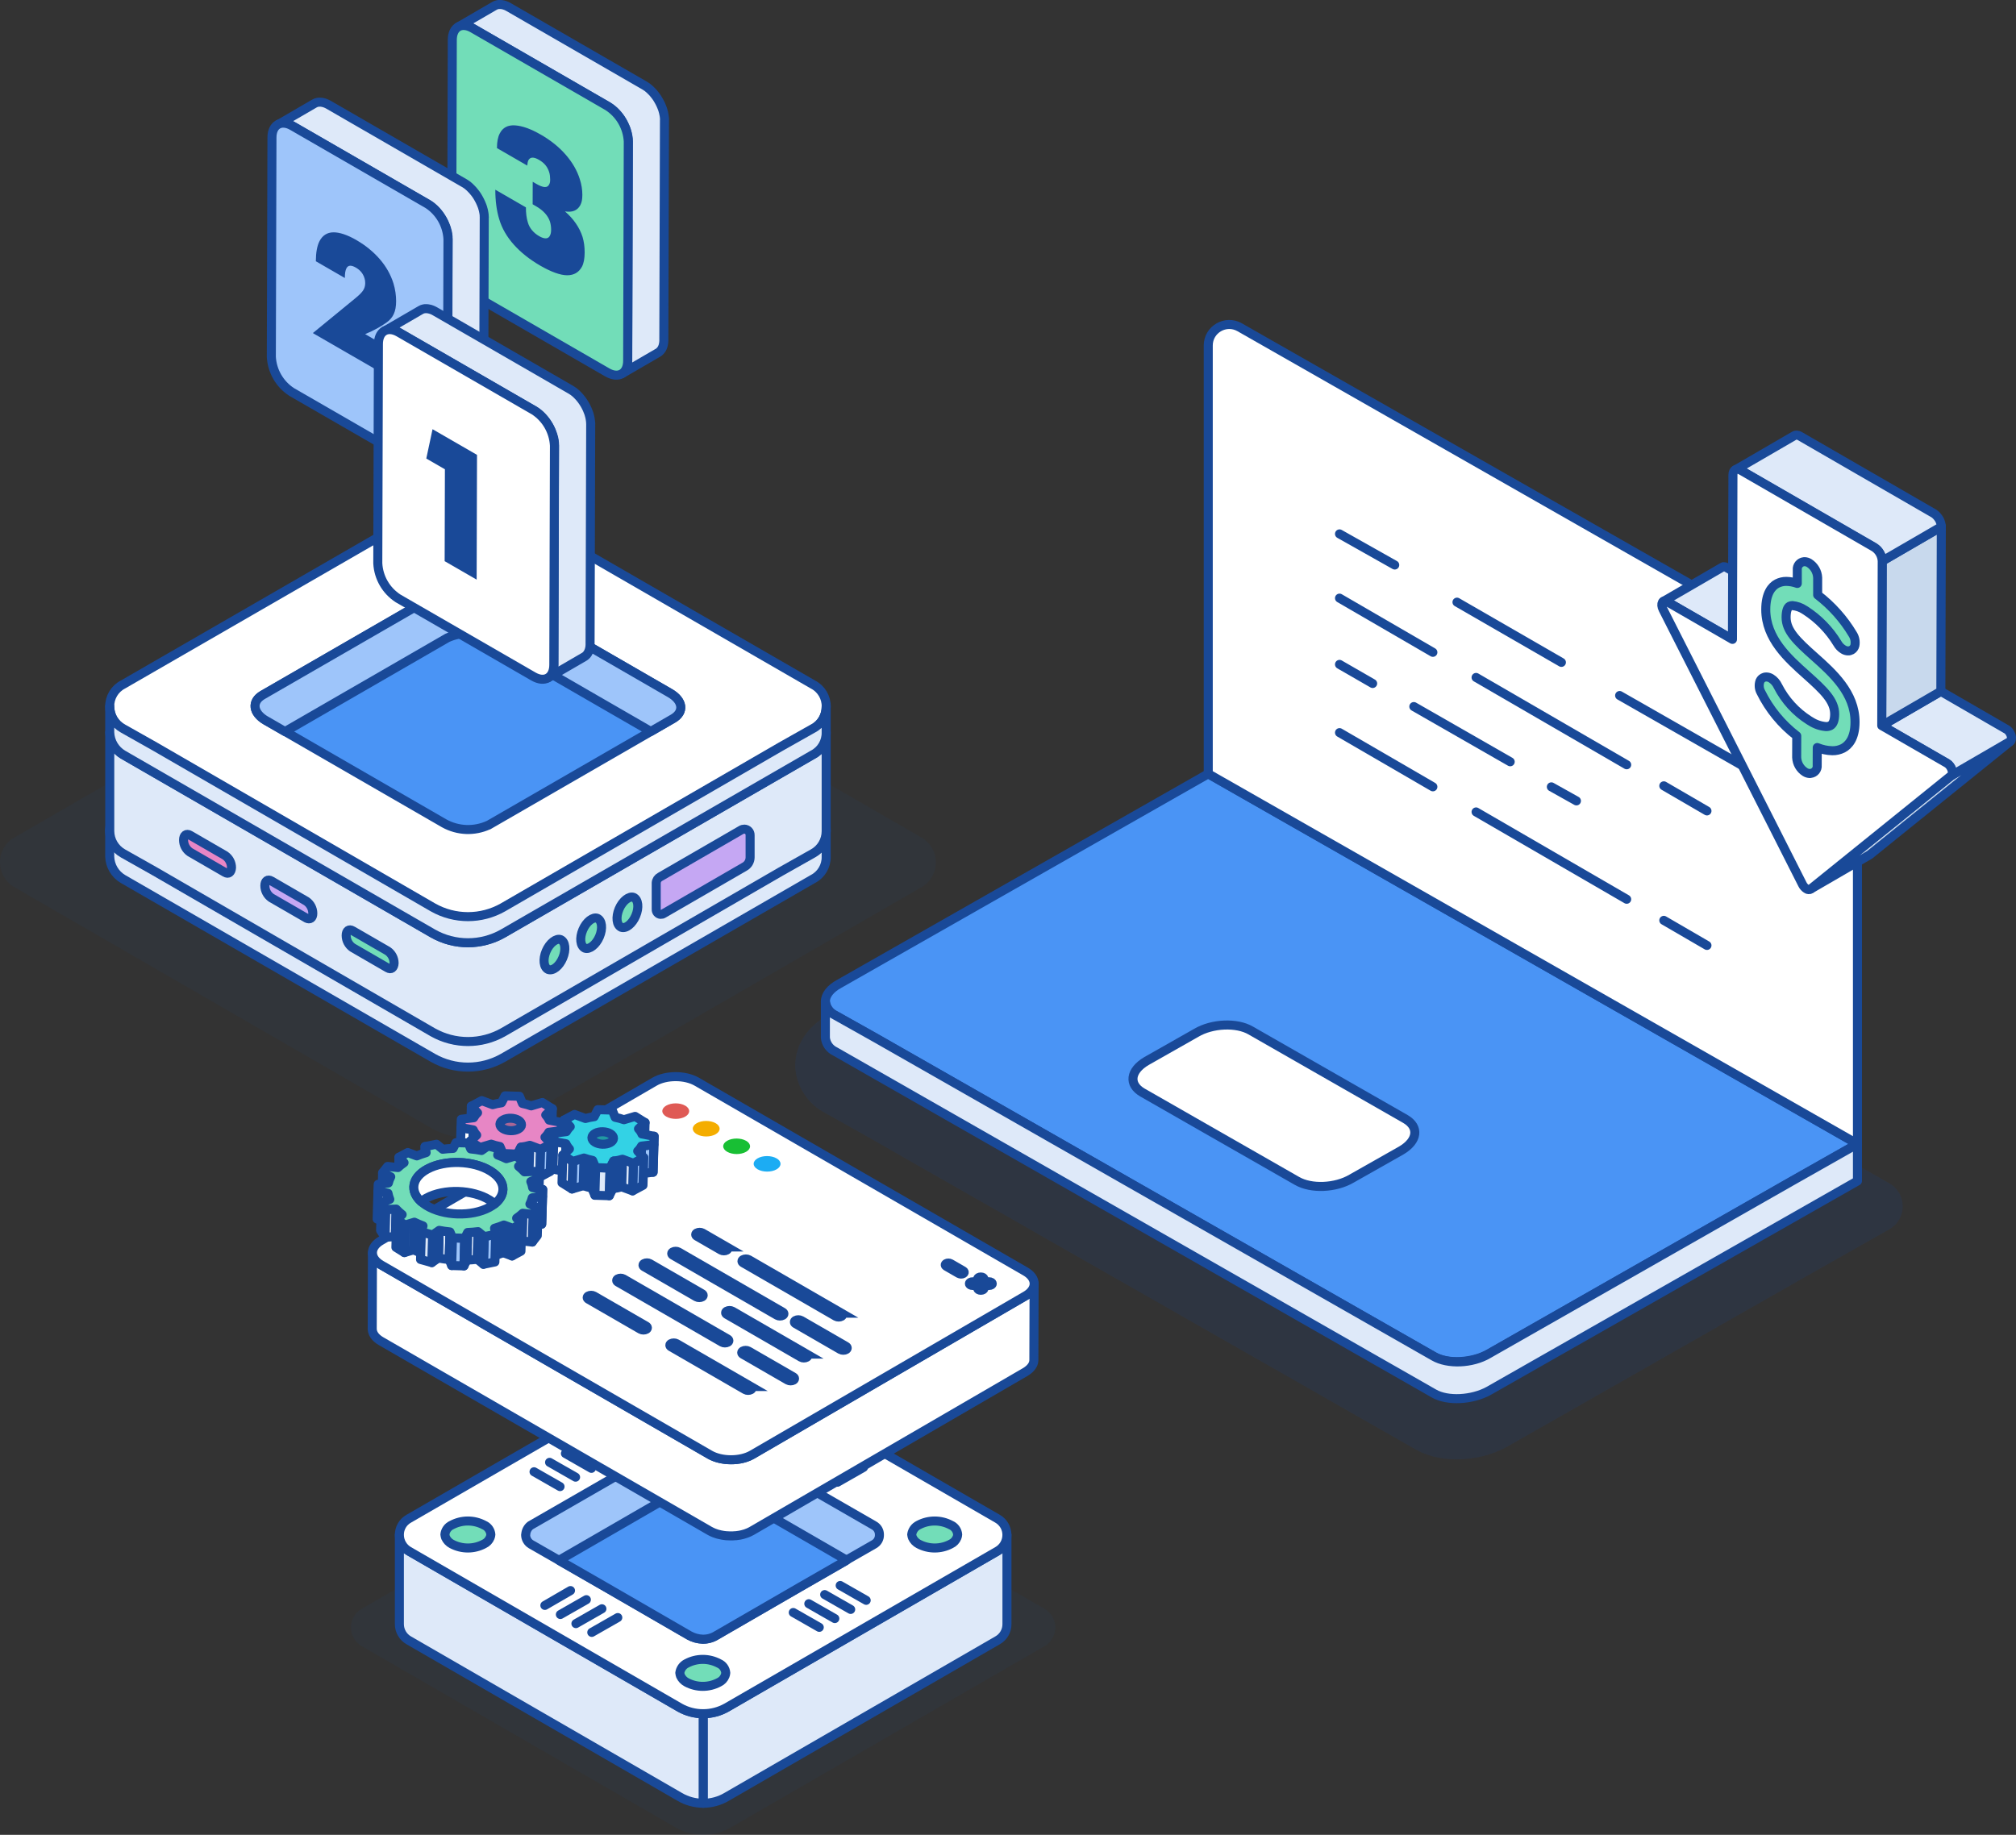 <?xml version="1.0" encoding="UTF-8"?><svg id="Layer_1" xmlns="http://www.w3.org/2000/svg" width="551.23" height="501.8" viewBox="0 0 551.23 501.8"><rect x="0" y="0" width="551.23" height="501.8" fill="#333333" stroke="none"/><defs><style>.cls-1{stroke-miterlimit:10;}.cls-1,.cls-2,.cls-3,.cls-4{fill:#194998;}.cls-1,.cls-5,.cls-6,.cls-7,.cls-8,.cls-9,.cls-10,.cls-11,.cls-12,.cls-13,.cls-14,.cls-15,.cls-16{stroke:#194998;stroke-width:2.47px;}.cls-17{fill:#1cacf3;}.cls-17,.cls-2,.cls-18,.cls-19,.cls-3,.cls-4,.cls-20{stroke-width:0px;}.cls-5{fill:#c5a7f3;}.cls-5,.cls-6,.cls-7,.cls-8,.cls-9,.cls-10,.cls-11,.cls-12,.cls-13,.cls-14,.cls-15,.cls-16{stroke-linecap:round;stroke-linejoin:round;}.cls-6{fill:#c8d9ed;}.cls-21{isolation:isolate;}.cls-18{fill:#f4ad00;}.cls-7{fill:#dee9f9;}.cls-19{fill:#18bf34;}.cls-3{opacity:.15;}.cls-8{fill:#33d2e5;}.cls-9{fill:#9ec5fa;}.cls-10{fill:#fff;}.cls-11{fill:#e786c5;}.cls-12{fill:#aa6695;}.cls-4{opacity:.07;}.cls-13{fill:#219aa3;}.cls-14{fill:#4a94f5;}.cls-20{fill:#df5a55;}.cls-15{fill:none;}.cls-16{fill:#72ddb8;}</style></defs><path class="cls-3" d="m398.33,399.12c-4.29,0-8.24-.97-11.42-2.81l-150.35-85.79-10.92-6.13c-4.5-2.3-7.61-6.79-8.15-11.83l-.06-.56v-.56c0-5.68,3.32-10.75,9.11-13.92l104.7-59.6,185.36,105.7c4.88,2.78,4.87,9.82-.02,12.58l-22.97,13.01-81.75,46.58c-3.95,2.14-8.77,3.33-13.55,3.33Z"/><g id="Group_4775"><path id="Path_5301" class="cls-14" d="m507.88,312.85l-18.27,10.35-82.63,47.09c-4.45,2.42-11.14,2.86-14.92.67l-152.35-86.93-11.36-6.38c-1.49-.7-2.5-2.12-2.67-3.75,0-1.75,1.33-3.51,3.79-4.84l100.9-57.44,177.52,101.23Z"/><path id="Path_5303" class="cls-10" d="m354.67,322.98l-42.32-24.21c-3.79-2.21-3.34-5.95,1.11-8.58l13.59-7.71c4.45-2.64,11.14-2.86,14.92-.66l42.32,24.21c3.78,2.2,3.34,5.94-1.11,8.58l-13.59,7.7c-4.46,2.64-11.14,2.86-14.93.66Z"/><path id="Path_5304" class="cls-7" d="m507.88,312.85v10.13l-100.9,57.44c-4.45,2.42-11.14,2.86-14.92.67l-163.71-93.53c-1.48-.69-2.5-2.11-2.67-3.74v-9.91c.17,1.63,1.19,3.05,2.67,3.74l11.36,6.38,152.35,86.93c3.78,2.2,10.47,1.98,14.92-.67l82.63-47.09,18.27-10.35Z"/></g><path class="cls-10" d="m507.88,312.85v-120.45c0-4.06-2.17-7.81-5.69-9.82l-163.23-93.08c-3.83-2.18-8.59.58-8.59,4.99v117.13l177.51,101.23Z"/><g id="Group_4779"><path id="Path_5312" class="cls-15" d="m442.85,190.21l38.43,21.96"/><path id="Path_5313" class="cls-15" d="m398.38,164.68l28.55,16.47"/><path id="Path_5314" class="cls-15" d="m366.26,146.01l15.1,8.51"/><path id="Path_5315" class="cls-15" d="m454.93,214.91l11.8,6.86"/><path id="Path_5316" class="cls-15" d="m403.6,185.27l41.18,23.88"/><path id="Path_5317" class="cls-15" d="m366.26,163.58l25.53,14.82"/><path id="Path_5318" class="cls-15" d="m454.93,251.7l11.8,6.86"/><path id="Path_5319" class="cls-15" d="m403.6,222.05l41.18,23.88"/><path id="Path_5320" class="cls-15" d="m366.26,200.36l25.53,14.82"/><path id="Path_5321" class="cls-15" d="m424.18,215.19l6.86,3.84"/><path id="Path_5322" class="cls-15" d="m386.58,193.23l26.35,15.1"/><path id="Path_5323" class="cls-15" d="m366.26,181.7l9.06,5.22"/></g><g id="Group_7532"><path id="Path_8003" class="cls-7" d="m472.01,155.18l-.05-.03-.06-.03-.06-.03-.06-.03-.06-.02h-.06s-.06-.03-.06-.03h-.06s-.06-.02-.06-.02h-.28s-.01.01-.01.01c-.07.02-.14.04-.2.08l-16.17,9.39c.06-.04.13-.06.21-.08h0c.08-.02.16-.02.24-.01h0c.09,0,.18.03.27.06h0c.1.04.21.08.3.14l17.85,10.31,16.17-9.39-17.84-10.32Z"/><path id="Path_8004" class="cls-6" d="m533.48,212.15l-30.45,24.56-7.97,6.44,16.17-9.39,7.97-6.44,30.45-24.56-16.17,9.39Z"/><path id="Path_8005" class="cls-7" d="m549.99,201.83v-.22s-.01-.02-.01-.02h0v-.12s-.03-.08-.03-.08l-.02-.08-.02-.08-.02-.08-.02-.06h0s-.03-.09-.03-.09l-.03-.07-.03-.07-.03-.07-.03-.07-.04-.08-.02-.04h0l-.02-.04c-.03-.06-.07-.11-.1-.17s-.05-.08-.07-.12-.07-.09-.1-.14h0l-.05-.07-.06-.07-.06-.07-.05-.06-.06-.06-.06-.06-.03-.03h0l-.03-.02-.07-.06-.07-.05-.07-.05-.07-.05-.06-.04-.07-.04h-.02s-17.85-10.32-17.85-10.32l-16.17,9.39,17.86,10.31c.16.09.3.2.43.32h0c.14.13.26.26.37.41h0c.11.15.21.31.3.47h0c.08.16.15.33.21.5h0c.05.16.09.33.12.5h0c.02.15.03.31.01.46h0c-.01.14-.05.27-.1.39h0c-.05.12-.13.22-.23.3l16.17-9.39c.07-.05.12-.12.17-.19.02-.03.04-.07.05-.1h0s.02-.06.03-.08l.02-.07.02-.07v-.07s.02-.07.02-.07v-.04h0v-.16s0-.05,0-.07Z"/><path id="Path_8006" class="cls-6" d="m514.64,153.46l-.13,44.99,16.17-9.39.13-44.99-16.17,9.39Z"/><path id="Path_8007" class="cls-7" d="m513.31,150.38h0c.13.14.25.29.37.44h0c.11.16.22.32.31.48l.02.03c.09.17.18.34.25.51h0c.08.17.14.35.2.54h0c.05.18.1.36.13.54h0c.03.17.04.35.04.53l16.17-9.39v-.41s-.03-.11-.03-.11c0-.04-.01-.08-.02-.11s-.02-.08-.02-.11-.02-.08-.03-.11-.02-.08-.03-.12l-.03-.09h0v-.02s-.02-.08-.04-.11l-.04-.11-.04-.11-.04-.11-.03-.08h0v-.02s-.06-.11-.06-.11l-.05-.11-.07-.13-.08-.14-.02-.02-.02-.03c-.05-.09-.11-.17-.17-.26s-.09-.13-.14-.19h0l-.1-.12s-.05-.07-.08-.1l-.08-.1s-.06-.06-.09-.09l-.02-.02h0l-.07-.07-.09-.09-.09-.09-.1-.08-.05-.04h-.01s-.04-.04-.04-.04l-.1-.08-.1-.07-.09-.06-.09-.06h-.02s-36.46-21.06-36.46-21.06l-.07-.04-.09-.05-.09-.04-.09-.04-.09-.03h-.02l-.06-.02s-.06-.02-.09-.02c-.03,0-.06-.01-.09-.02-.03,0-.06-.01-.1-.02h-.1s-.07,0-.1,0h-.11s-.08,0-.12.02h-.01s-.1.02-.14.04c-.06.02-.12.05-.17.08l-16.17,9.39c.1-.06.21-.1.32-.12h0c.12-.02.24-.03.37-.02h0c.14.01.27.04.4.09h0c.15.05.3.12.44.2l36.46,21.05c.15.09.3.19.43.3h.01c.14.12.26.23.39.36Z"/><g id="Group_7531"><path id="Path_8008" class="cls-10" d="m533.48,212.15l-30.44,24.56-7.97,6.43c-.34.23-.79.21-1.12-.04-.48-.31-.87-.74-1.12-1.26l-7.9-15.61-30.21-59.58c-.79-1.54-.1-2.8,1.13-2.09l17.85,10.3.13-44.99c0-1.38.99-1.94,2.19-1.25l36.46,21.05c1.28.83,2.09,2.23,2.17,3.76l-.13,45,17.86,10.31c1.23.74,1.9,2.77,1.11,3.41Z"/></g><path id="Path_8009" class="cls-16" d="m494.87,211.54c-.46-.01-.9-.14-1.29-.38-1.39-.87-2.25-2.38-2.32-4.02l.02-5.9c-4.15-3.18-7.51-7.28-9.82-11.97-.5-.92-.58-2.02-.23-3.01.22-.51.66-.89,1.2-1.05.17-.05.35-.07.53-.07.46,0,.91.14,1.3.38.82.51,1.46,1.25,1.86,2.12,1.95,3.83,4.89,7.06,8.51,9.36l.48.29c1.26.81,2.69,1.3,4.19,1.42.4.01.79-.07,1.15-.24.78-.42,1.18-1.47,1.2-3.14.01-3.69-2.94-6.5-7.74-10.79-4.95-4.41-11.11-9.9-11.1-17.87.01-4.47,1.68-6.32,3.07-7.06.79-.41,1.68-.62,2.57-.61,1.02.02,2.02.21,2.98.56v-3.72c-.11-1.1.69-2.1,1.8-2.22.05,0,.11,0,.16-.01.46,0,.91.14,1.3.38,1.37.88,2.24,2.37,2.31,4v4.71c3.85,2.95,7.12,6.61,9.61,10.79.57.9.77,1.99.57,3.04-.12.52-.45.97-.91,1.24-.29.16-.61.25-.94.24-.46,0-.91-.14-1.3-.38-.69-.42-1.26-1.01-1.65-1.72-2.19-3.61-5.17-6.67-8.71-8.96l-.25-.15c-.99-.67-2.14-1.07-3.33-1.18-.26,0-.52.05-.75.16-.62.33-.96,1.41-.97,3.04-.01,3.69,2.94,6.51,7.75,10.79,4.95,4.41,11.11,9.9,11.1,17.87-.01,4.49-1.81,6.38-3.31,7.17-.9.45-1.9.68-2.9.66-1.41-.03-2.81-.33-4.12-.87l-.02,4.84c.12,1.11-.67,2.11-1.78,2.23-.06,0-.13.01-.19.01Z"/></g><path id="Path_6567" class="cls-4" d="m0,235.84c0,2.82,1.52,5.43,3.98,6.82l114.16,65.97c2.99,1.69,6.37,2.57,9.81,2.56,3.43,0,6.81-.89,9.81-2.56l114.16-65.97c2.46-1.39,3.98-4,3.98-6.82,0-2.82-1.52-5.43-3.98-6.82l-114.16-65.97c-6.06-3.55-13.56-3.55-19.62,0L3.98,229.01C1.5,230.38-.03,233,0,235.84Z"/><g id="Group_4773"><g id="Group_4769"><g id="Group_57-5"><g id="Group_56-9"><g id="Group_55-9"><path id="Path_5283" class="cls-10" d="m213.73,238.35l-75.97,43.96c-5.94,3.38-13.22,3.38-19.16,0l-75.97-43.96,75.97-43.96c5.94-3.38,13.22-3.38,19.16,0l75.97,43.96Z"/></g></g><g id="Group_56-10"><g id="Group_55-10"><path id="Path_5284" class="cls-10" d="m225.9,227.3c0,2.54-1.38,4.87-3.61,6.09l-8.79,4.96-75.97,43.96c-5.94,3.38-13.22,3.38-19.16,0l-75.97-43.96-8.79-4.96c-2.2-1.24-3.57-3.56-3.61-6.09-.06-2.55,1.34-4.92,3.61-6.09l84.76-48.92c5.94-3.38,13.22-3.38,19.16,0l84.76,48.92c2.27,1.17,3.67,3.53,3.61,6.09Z"/></g></g></g><path id="Path_5285" class="cls-7" d="m225.9,227.15v7.14c.06,2.55-1.34,4.92-3.61,6.09l-84.76,48.92c-5.94,3.38-13.22,3.38-19.16,0l-84.76-48.92c-2.16-1.28-3.52-3.58-3.61-6.09v-7.14c0,2.54,1.38,4.87,3.61,6.09l8.79,4.96,75.97,43.96c5.94,3.38,13.22,3.38,19.16,0l75.97-43.96,8.79-4.96c2.27-1.17,3.67-3.54,3.61-6.09Z"/><path id="Path_5286" class="cls-7" d="m225.9,200.28v27.03c0,2.54-1.38,4.87-3.61,6.08l-8.79,4.96-75.96,43.97c-2.93,1.65-6.23,2.52-9.59,2.52-3.36,0-6.66-.87-9.59-2.52l-75.95-43.97-8.79-4.96c-2.2-1.24-3.58-3.55-3.61-6.08v-27.03c.09,2.51,1.45,4.8,3.61,6.08l12.85,7.42,71.89,41.5c2.92,1.67,6.23,2.55,9.59,2.54,3.36,0,6.67-.87,9.59-2.54l71.89-41.5,12.85-7.42c2.27-1.16,3.68-3.53,3.62-6.08Z"/></g><g id="Group_4770"><g id="Group_57-6"><g id="Group_56-11"><g id="Group_55-11"><path id="Path_5287" class="cls-10" d="m213.73,204.34l-75.97,43.96c-5.94,3.38-13.22,3.38-19.16,0l-75.97-43.96,75.97-43.96c5.94-3.38,13.22-3.38,19.16,0l75.97,43.96Z"/></g></g><g id="Group_56-12"><g id="Group_55-12"><path id="Path_5288" class="cls-10" d="m225.9,193.3c0,2.54-1.38,4.87-3.61,6.09l-8.79,4.96-75.97,43.96c-5.94,3.38-13.22,3.38-19.16,0l-75.97-43.96-8.79-4.96c-2.2-1.24-3.57-3.56-3.61-6.09-.06-2.55,1.34-4.92,3.61-6.09l84.77-48.92c5.94-3.38,13.22-3.38,19.16,0l84.76,48.92c2.27,1.17,3.67,3.54,3.61,6.09Z"/></g></g></g><path id="Path_5289" class="cls-7" d="m225.9,193.14v7.14c.06,2.55-1.34,4.92-3.61,6.09l-84.76,48.92c-5.94,3.38-13.22,3.38-19.16,0l-84.76-48.92c-2.16-1.28-3.52-3.58-3.61-6.09v-7.14c0,2.54,1.38,4.87,3.61,6.09l8.79,4.96,75.97,43.96c5.94,3.38,13.22,3.38,19.16,0l75.97-43.96,8.79-4.96c2.27-1.17,3.67-3.53,3.61-6.09Z"/></g><g id="Group_4771"><path id="Path_5290" class="cls-5" d="m179.43,241.46v7.23c-.04.71.5,1.33,1.21,1.37.27.02.54-.05.77-.2l22.17-12.83c.94-.51,1.52-1.5,1.52-2.57v-6.07c.02-.89-.68-1.62-1.57-1.64-.31,0-.62.08-.88.24l-22.17,12.83c-.61.32-1.01.94-1.05,1.63Z"/><path id="Path_5291" class="cls-16" d="m169.86,253.59c-1.28-.58-1.52-2.8-.58-5.02.93-2.22,2.8-3.62,3.97-3.15,1.28.58,1.52,2.8.58,5.02s-2.68,3.62-3.97,3.15Z"/><path id="Path_5292" class="cls-16" d="m159.94,259.31c-1.28-.58-1.52-2.8-.58-5.02.93-2.22,2.8-3.62,3.97-3.15,1.28.58,1.52,2.8.58,5.02-.93,2.22-2.8,3.61-3.97,3.15Z"/><path id="Path_5293" class="cls-16" d="m149.91,265.14c-1.28-.58-1.52-2.8-.58-5.02s2.8-3.62,3.97-3.15c1.28.58,1.52,2.8.58,5.02-.93,2.22-2.68,3.62-3.97,3.15Z"/></g><g id="Group_4772"><path id="Path_5294" class="cls-5" d="m83.77,251.08l-9.59-5.54c-1.1-.75-1.76-2-1.76-3.33,0-1.3.78-1.89,1.76-1.3l9.59,5.55c1.1.75,1.75,2,1.76,3.33,0,1.3-.78,1.82-1.76,1.3Z"/><path id="Path_5295" class="cls-11" d="m61.54,238.6l-9.59-5.55c-1.1-.75-1.76-2-1.76-3.33,0-1.31.78-1.89,1.76-1.31l9.59,5.55c1.1.75,1.76,2,1.76,3.33-.06,1.3-.85,1.89-1.76,1.3Z"/><path id="Path_5296" class="cls-16" d="m106,264.71l-9.59-5.55c-1.1-.75-1.75-2-1.76-3.33,0-1.3.78-1.89,1.76-1.3l9.59,5.54c1.1.75,1.75,2,1.76,3.33-.06,1.3-.85,1.89-1.76,1.3Z"/></g></g><g id="Group_49-16"><path id="Path_85-16" class="cls-14" d="m133.55,225.67l50.49-29.15c3.1-1.79,2.71-4.91-.87-6.98l-48.75-28.15c-3.72-2.07-8.21-2.25-12.09-.49l-50.49,29.15c-3.1,1.79-2.71,4.91.87,6.98l48.75,28.14c3.73,2.07,8.21,2.25,12.09.48Z"/></g><path class="cls-9" d="m72.72,197.06l5.22,3.01,44.4-25.64c3.87-1.76,8.36-1.58,12.08.48l43.53,25.13,6.09-3.52c3.11-1.81,2.73-4.92-.87-6.98l-48.76-28.16c-3.72-2.04-8.21-2.22-12.06-.46l-50.54,29.16c-3.08,1.78-2.68,4.89.89,6.98Z"/><g id="Group_6490"><g id="Group_6489"><g id="Group_6478"><g id="Group_6476"><g id="Group_6475"><path id="Path_6822" class="cls-7" d="m181.69,32.68c0-.09,0-.18-.01-.27v-.12s-.01-.05-.01-.05v-.1c-.02-.09-.03-.18-.04-.27s-.02-.19-.04-.28h0v-.02c-.01-.09-.03-.18-.05-.26s-.04-.19-.06-.29l-.02-.1v-.06s-.04-.12-.04-.12c-.02-.1-.05-.2-.08-.29-.02-.07-.04-.14-.06-.22v-.04s-.02-.04-.02-.04c-.03-.1-.06-.19-.09-.29s-.07-.19-.1-.28l-.02-.05-.02-.04-.07-.18c-.04-.09-.07-.18-.11-.27-.03-.07-.05-.12-.08-.19l-.02-.04v-.04s-.14-.27-.14-.27c-.05-.1-.09-.19-.14-.29l-.02-.05-.03-.05c-.04-.08-.08-.16-.12-.23-.05-.1-.11-.19-.16-.29l-.08-.14-.03-.06c-.05-.09-.1-.16-.15-.25-.07-.12-.14-.24-.22-.36l-.04-.06c-.11-.17-.23-.33-.35-.49-.08-.11-.16-.22-.25-.32-.07-.09-.14-.17-.2-.25h0c-.07-.09-.14-.18-.21-.26s-.14-.16-.22-.24l-.04-.04-.04-.04c-.05-.05-.1-.11-.16-.16-.08-.08-.16-.16-.23-.23l-.07-.07-.05-.05-.12-.11c-.08-.07-.16-.15-.25-.22l-.11-.09-.05-.05-.08-.07c-.08-.07-.16-.12-.25-.19-.06-.04-.12-.09-.18-.12l-.04-.02-.03-.02c-.08-.05-.16-.11-.23-.16s-.16-.1-.23-.14l-.05-.03L139.15,1.98l-.18-.1c-.07-.04-.15-.08-.23-.12-.05-.02-.1-.05-.14-.07l-.04-.02-.04-.02c-.08-.03-.15-.07-.22-.09s-.15-.06-.22-.09h-.04s-.03-.02-.03-.02l-.15-.05c-.08-.02-.16-.04-.23-.06l-.11-.02h-.05s-.07-.03-.07-.03c-.08-.02-.16-.03-.25-.04-.05,0-.1-.01-.15-.02h-.1c-.09,0-.18,0-.26,0h-.29c-.11.01-.22.03-.32.05h0l-.07.02c-.11.02-.21.05-.31.09h-.02c-.15.06-.29.13-.43.21l-9.91,5.76c.14-.08.28-.14.43-.2.11-.04.22-.07.34-.1l.07-.02c.14-.03.28-.04.41-.05h.09c.14,0,.28,0,.42.01h.05c.16.02.31.04.46.07h.05c.16.05.32.09.49.15h.03c.18.07.36.14.53.22l.04.02c.18.09.36.18.55.29l37.01,21.36c.19.11.37.23.55.35l.04.02c.17.12.34.25.5.38l.06.04c.16.13.32.27.47.41l.06.05c.16.15.31.3.46.46l.04.04c.16.17.32.35.47.53h0c.16.19.31.38.46.58h0c.13.18.26.37.39.55.08.12.15.24.22.36.06.1.12.2.19.3l.08.15c.1.17.19.34.28.52l.03.06c.11.21.21.43.3.64l.02.03c.09.21.18.43.26.64l.02.04c.08.22.16.44.22.66v.04c.08.21.14.42.18.63v.07c.06.22.11.43.14.65h0c.03.23.06.45.08.66v.06c.02.22.03.43.03.64l-.17,59.97c0,.21-.01.42-.03.62v.05c-.02.18-.04.35-.08.52v.07c-.05.16-.09.31-.14.46l-.02.08c-.04.13-.1.27-.16.4l-.02.04c-.06.14-.14.27-.22.4-.11.17-.24.33-.39.48-.03.04-.07.07-.1.1-.14.14-.3.26-.47.36l9.91-5.76c.17-.1.33-.22.47-.36.04-.03.07-.07.1-.1.14-.15.27-.3.39-.48h0c.08-.13.15-.26.21-.39h0s.02-.06.02-.06c.04-.09.07-.17.11-.26.02-.04.03-.09.05-.14l.02-.08.02-.07c.03-.09.05-.19.07-.28l.02-.1v-.07s.03-.1.03-.1c.02-.09.03-.18.04-.27,0-.05.01-.1.02-.15v-.12c0-.09.01-.17.02-.26s0-.18,0-.27v-.03l.17-59.97c.03-.09.03-.17.03-.26Z"/><g id="Group_6474"><path id="Path_6823" class="cls-16" d="m166.25,29.09c3.27,2.13,5.33,5.7,5.54,9.6l-.17,59.97c0,3.53-2.51,4.95-5.58,3.18l-37-21.36c-3.28-2.13-5.33-5.7-5.54-9.6l.17-59.97c.01-3.52,2.51-4.95,5.58-3.18l37.01,21.36Z"/></g></g></g><path class="cls-2" d="m147.83,36.8c-2.65-1.53-4.97-2.37-6.97-2.51-2-.14-3.4.6-4.22,2.22-.5.96-.76,2.29-.76,3.99l8.28,4.78c.06-.64.15-1.11.3-1.42.48-.94,1.44-1,2.89-.16.76.44,1.36.93,1.8,1.47.44.54.78,1.18,1,1.88.11.35.19.7.22,1.04.04.35.06.68.06,1s-.02.58-.06.78c-.04.21-.12.4-.23.6-.23.48-.63.7-1.2.68-.58-.02-1.35-.32-2.32-.88l-.96-.56-.02,6.15.96.56c1.95,1.13,3.2,2.51,3.76,4.14.22.71.33,1.46.33,2.26,0,.68-.1,1.19-.3,1.56-.22.51-.59.78-1.11.8-.51.03-1.15-.18-1.9-.62s-1.39-.97-1.93-1.62c-.53-.64-.9-1.35-1.12-2.12-.36-1.14-.54-2.51-.53-4.11l-8.37-4.83c0,3.01.35,5.7,1.07,8.07.74,2.49,2.08,4.81,4,6.96,1.92,2.15,4.33,4.06,7.23,5.74s5.49,2.63,7.35,2.63c1.85,0,3.2-.79,4.05-2.36.48-.91.72-2.18.73-3.82s-.19-3.01-.58-4.33c-.83-2.56-2.43-4.89-4.8-6.96,2.01.33,3.41-.24,4.2-1.72.2-.37.33-.78.42-1.22.08-.45.13-.98.13-1.59,0-1.41-.23-2.84-.7-4.3-.72-2.31-1.99-4.53-3.82-6.64-1.82-2.11-4.12-3.96-6.88-5.55"/></g><g id="Group_6483"><g id="Group_6481"><g id="Group_6480"><path id="Path_6834" class="cls-7" d="m132.4,59.39c0-.09,0-.18-.01-.27v-.12s0-.05,0-.05v-.1c-.01-.09-.02-.18-.03-.27s-.03-.19-.04-.28h0v-.02c-.01-.09-.03-.17-.05-.26s-.04-.19-.06-.29l-.02-.1v-.06s-.04-.12-.04-.12c-.02-.1-.05-.2-.08-.29-.02-.07-.04-.14-.06-.22v-.04s-.02-.04-.02-.04c-.03-.1-.06-.19-.09-.29s-.06-.19-.1-.28l-.02-.05-.02-.04-.07-.18c-.04-.09-.07-.18-.11-.27l-.08-.19-.02-.04-.02-.04c-.04-.09-.08-.18-.12-.27s-.1-.19-.14-.29l-.02-.04-.03-.06c-.04-.08-.08-.16-.12-.23-.05-.1-.11-.19-.16-.29l-.08-.14-.03-.06c-.05-.09-.1-.16-.15-.25-.07-.12-.15-.24-.22-.36l-.04-.06c-.12-.17-.23-.33-.35-.49-.08-.11-.16-.22-.25-.32-.07-.09-.14-.17-.21-.25h0c-.07-.09-.14-.18-.21-.26s-.14-.16-.22-.24l-.04-.04-.04-.04c-.05-.05-.1-.11-.15-.16-.08-.08-.16-.16-.23-.23l-.07-.07-.05-.05-.11-.11c-.08-.07-.16-.15-.25-.22l-.11-.09-.05-.05-.08-.07c-.08-.06-.16-.12-.25-.19-.06-.04-.12-.09-.18-.12l-.03-.02-.03-.02c-.08-.05-.16-.11-.23-.16s-.16-.1-.24-.14l-.05-.03-37-21.37-.18-.1c-.08-.04-.15-.08-.23-.12-.05-.02-.1-.05-.15-.07l-.04-.02-.04-.02c-.07-.03-.15-.07-.22-.09s-.15-.06-.22-.09h-.04s-.03-.02-.03-.02l-.15-.05c-.08-.02-.15-.04-.23-.06l-.11-.02h-.05s-.07-.03-.07-.03c-.08-.02-.16-.03-.25-.04-.05,0-.1-.01-.15-.02h-.1c-.09,0-.17,0-.26,0h-.29c-.11.01-.22.03-.32.05h0l-.07.02c-.11.02-.21.05-.31.09h-.02c-.15.06-.29.13-.43.21l-9.91,5.76c.14-.08.28-.14.43-.2.11-.04.22-.07.34-.1l.07-.02c.14-.03.28-.04.41-.05h.09c.14,0,.28,0,.42,0h.05c.15.02.3.04.46.07h.05c.16.05.32.09.49.15h.03c.17.07.35.14.53.22l.04.02c.18.09.37.18.55.29l37.01,21.36c.19.11.37.23.55.35l.04.02c.17.12.34.25.5.38l.05.05c.16.12.32.27.47.41l.06.05c.16.15.31.3.46.46l.04.04c.16.17.32.35.47.53h0c.16.19.31.38.45.58h0c.13.18.26.37.39.56.08.11.15.23.22.36.06.1.12.2.19.3l.08.15c.1.17.19.34.28.52l.03.06c.11.21.21.43.3.64v.03c.11.21.19.43.27.64l.02.04c.08.22.16.44.22.66v.04c.08.21.13.42.18.63l.02.07c.05.22.09.43.12.65h0c.04.23.06.45.08.66v.06c.02.22.03.43.02.64l-.17,59.97c0,.21-.01.41-.03.62v.05c-.02.18-.04.35-.07.52v.07c-.05.16-.09.31-.14.46l-.03.08c-.04.13-.1.27-.16.4l-.02.04c-.07.14-.14.27-.22.4-.11.17-.24.33-.39.48-.03.04-.07.07-.1.1-.14.14-.3.26-.47.36l9.91-5.76c.17-.1.33-.22.47-.36.04-.03.07-.07.1-.1.14-.15.27-.3.39-.48h0c.08-.13.15-.26.21-.39h0s.02-.06.02-.06c.04-.08.08-.17.11-.26.02-.04.03-.09.05-.14l.03-.08.02-.07c.03-.09.05-.19.07-.28l.02-.1v-.07s.03-.1.03-.1c.02-.09.03-.18.04-.27,0-.05.01-.1.01-.15v-.12c0-.08.02-.17.02-.26s0-.18,0-.27v-.02l.17-59.97c.02-.09.02-.17.02-.26Z"/><g id="Group_6479"><path id="Path_6835" class="cls-9" d="m116.95,55.8c3.28,2.13,5.33,5.69,5.54,9.6l-.17,59.97c-.01,3.53-2.51,4.95-5.58,3.18l-37.01-21.36c-3.27-2.13-5.33-5.7-5.54-9.6l.17-59.97c0-3.52,2.51-4.95,5.58-3.18l37,21.36Z"/></g></g></g><path class="cls-2" d="m97.5,65.68c-2.5-1.44-4.61-2.15-6.33-2.14-1.71.02-2.99.83-3.82,2.43-.65,1.28-.98,3.11-.99,5.48l7.93,4.58c0-1.24.14-2.12.43-2.64.44-.88,1.29-.95,2.56-.22s2,1.68,2.39,2.94c.13.37.19.8.19,1.31,0,.8-.21,1.49-.63,2.09-.42.59-1.13,1.29-2.14,2.11l-11.49,9.42v.09s22.96,13.26,22.96,13.26l.02-7.96-8.74-5.05c2.35-.98,4.32-2.06,5.9-3.22.88-.62,1.53-1.39,1.94-2.31.42-.92.63-2.07.63-3.47,0-1.59-.23-3.21-.72-4.86-.76-2.43-2.02-4.65-3.77-6.67-1.75-2.01-3.86-3.74-6.34-5.17"/></g><g id="Group_6488"><g id="Group_6486"><g id="Group_6485"><path id="Path_6846" class="cls-7" d="m161.5,115.85c0-.09,0-.18-.01-.27v-.12s-.01-.05-.01-.05v-.1c-.02-.09-.03-.18-.04-.27s-.02-.19-.04-.28h0v-.02c-.01-.09-.03-.18-.04-.26s-.04-.19-.06-.29l-.02-.1v-.06s-.04-.12-.04-.12c-.02-.1-.05-.2-.08-.29-.02-.07-.04-.14-.06-.22v-.04s-.02-.04-.02-.04c-.03-.1-.06-.19-.09-.29l-.1-.28-.02-.05-.02-.04-.07-.18c-.04-.09-.07-.18-.11-.27-.02-.07-.05-.12-.08-.19v-.04s-.03-.04-.03-.04c-.04-.09-.08-.18-.12-.27s-.09-.2-.14-.29l-.02-.04-.03-.06c-.04-.08-.08-.16-.12-.23-.05-.1-.11-.19-.16-.29l-.08-.14-.03-.06c-.05-.09-.1-.16-.16-.25-.07-.12-.14-.24-.22-.35l-.04-.06c-.11-.17-.23-.34-.35-.5-.08-.11-.16-.22-.25-.32-.07-.09-.14-.17-.2-.25h0c-.07-.09-.14-.18-.22-.26s-.14-.16-.22-.24l-.04-.04-.04-.04c-.05-.05-.1-.11-.15-.16-.08-.08-.16-.16-.23-.23l-.07-.07-.05-.05-.12-.11c-.08-.07-.16-.14-.25-.22l-.11-.09-.06-.04-.08-.07c-.08-.06-.16-.12-.25-.19-.06-.04-.12-.09-.18-.12l-.03-.02-.03-.02c-.08-.06-.16-.11-.24-.16-.08-.05-.16-.1-.23-.14l-.05-.03-37-21.36-.18-.1c-.08-.04-.15-.08-.23-.12-.05-.02-.1-.05-.14-.07l-.04-.02-.04-.02c-.07-.03-.15-.06-.22-.09s-.15-.06-.23-.09h-.04s-.03-.02-.03-.02l-.15-.05c-.08-.02-.15-.04-.23-.06l-.11-.02h-.05s-.07-.03-.07-.03c-.08-.01-.16-.03-.25-.04-.05,0-.1-.01-.14-.02h-.1c-.09,0-.18-.01-.26-.01h-.29c-.11.01-.22.03-.32.05h0l-.07.02c-.11.02-.21.05-.31.09h-.02c-.15.06-.29.13-.43.21l-9.91,5.76c.14-.08.28-.14.43-.2.11-.04.23-.07.34-.1l.07-.02c.14-.03.28-.04.41-.05h.09c.14,0,.28,0,.42,0h.05c.16.01.31.04.46.07h.05c.16.05.32.09.49.15h.03c.18.07.36.14.53.22l.04.02c.18.08.36.18.55.29l37.01,21.36c.19.11.37.23.56.35l.03.02c.17.12.34.25.5.38l.06.05c.16.13.32.27.47.41l.05.05c.16.15.31.3.46.46l.04.04c.16.17.32.35.47.53h0c.16.19.31.38.46.58h0c.13.18.26.37.39.56.08.11.15.23.22.36.06.1.12.2.19.3l.08.14c.1.17.19.34.28.52l.03.06c.11.21.21.43.3.64v.03c.11.21.19.43.27.64v.04c.1.22.17.44.24.66v.04c.07.21.13.42.18.63l.02.07c.05.22.09.43.12.65h0c.04.23.06.45.08.66v.05c.02.22.02.43.02.64l-.17,59.97c0,.21-.01.41-.03.61v.05c-.02.18-.04.35-.08.52v.07c-.05.16-.09.31-.13.46l-.03.08c-.05.14-.1.27-.16.4l-.02.04c-.06.14-.14.27-.22.4-.11.17-.24.33-.38.48-.04.03-.07.07-.1.1-.14.14-.3.26-.47.36l9.91-5.76c.17-.1.33-.22.47-.36.04-.03.07-.07.1-.1.14-.14.27-.3.38-.48h0c.08-.13.15-.26.21-.39h0s.02-.06.02-.06c.04-.09.08-.17.11-.26.02-.04.03-.09.05-.14l.03-.08.02-.07c.03-.09.05-.19.07-.28l.02-.1v-.07s.04-.1.04-.1c.01-.09.03-.18.04-.27,0-.05.01-.1.02-.15v-.12c0-.09.01-.17.02-.26s0-.18,0-.27v-.02l.17-59.97c.02-.07.02-.16.02-.24Z"/><g id="Group_6484"><path id="Path_6847" class="cls-10" d="m146.06,112.26c3.28,2.13,5.33,5.7,5.54,9.6l-.17,59.97c-.01,3.52-2.51,4.95-5.58,3.18l-37.01-21.36c-3.28-2.13-5.34-5.69-5.54-9.6l.17-59.97c.01-3.53,2.51-4.95,5.58-3.18l37.01,21.36Z"/></g></g></g><polyline class="cls-2" points="130.43 124.4 118.27 117.38 116.56 125.4 121.65 128.34 121.58 153.47 130.33 158.52 130.43 124.4"/></g></g></g><path id="Path_6567-2" class="cls-4" d="m95.95,445.09c0,2.13,1.15,4.09,3,5.14l85.93,49.65c2.25,1.27,4.8,1.94,7.38,1.93,2.58,0,5.13-.67,7.38-1.93l85.93-49.65c1.85-1.04,3-3.01,3-5.14,0-2.13-1.15-4.09-3-5.14l-85.93-49.65c-4.56-2.67-10.21-2.67-14.77,0l-85.93,49.65c-1.87,1.03-3.02,3-3,5.14Z"/><g id="Group_6412"><path id="Path_6565" class="cls-7" d="m192.27,468.67v24.49c2.24,0,4.44-.6,6.37-1.73l74.11-42.82c1.6-.9,2.59-2.59,2.58-4.43v-24.42c0,1.83-.99,3.53-2.58,4.43l-74.11,42.82c-1.94,1.1-4.14,1.67-6.37,1.66Z"/><path id="Path_6566" class="cls-7" d="m109.2,419.76v24.42c0,1.83.99,3.53,2.58,4.43l74.11,42.82c1.93,1.13,4.13,1.72,6.37,1.73v-24.49c-2.23,0-4.42-.58-6.37-1.66l-74.11-42.82c-1.59-.9-2.58-2.59-2.58-4.43Z"/><g id="Group_6406"><path id="Path_6567-3" class="cls-10" d="m109.2,419.76c0,1.83.99,3.52,2.58,4.43l74.11,42.82c1.94,1.1,4.14,1.67,6.37,1.66,2.23,0,4.42-.57,6.37-1.66l74.11-42.82c1.6-.9,2.59-2.59,2.58-4.43,0-1.83-.99-3.52-2.58-4.43l-74.11-42.82c-3.93-2.31-8.8-2.31-12.74,0l-74.11,42.82c-1.61.89-2.6,2.59-2.58,4.43Z"/><path id="Path_6568" class="cls-9" d="m143.72,419.76c.01,1.06.57,2.04,1.48,2.58l7.57,4.34.28.19,12.37,7.11,22.98,13.29c1.13.63,2.4.98,3.69,1.02,1.3.02,2.58-.33,3.69-1.02l22.98-13.29,12.37-7.11.28-.19,7.57-4.34c.94-.52,1.51-1.51,1.48-2.58.03-1.07-.54-2.07-1.48-2.58l-43.28-24.92c-2.29-1.29-5.09-1.29-7.38,0l-43.28,24.92c-.8.62-1.27,1.57-1.29,2.58Z"/><path id="Path_6569" class="cls-14" d="m152.86,426.68l.28.19,12.37,7.11,22.98,13.29c1.13.63,2.4.98,3.69,1.02,1.3.02,2.58-.33,3.69-1.02l22.98-13.29,12.37-7.11.28-.19-35.62-20.58c-2.29-1.29-5.09-1.29-7.38,0l-35.62,20.59Z"/><path id="Path_6570" class="cls-16" d="m121.66,419.66c.02.28.08.56.18.83.35.75.93,1.37,1.66,1.75,2.77,1.48,6.09,1.48,8.86,0,.76-.35,1.35-.98,1.66-1.75.11-.27.17-.55.19-.83-.09-1.14-.8-2.13-1.85-2.58-2.77-1.48-6.09-1.48-8.86,0-1.03.47-1.74,1.45-1.85,2.58Z"/><path id="Path_6571" class="cls-16" d="m249.3,419.66c.02.28.08.56.19.83.34.75.93,1.37,1.66,1.75,2.77,1.48,6.09,1.48,8.86,0,.76-.35,1.35-.98,1.66-1.75.11-.27.17-.55.18-.83-.09-1.14-.8-2.13-1.85-2.58-2.77-1.48-6.09-1.48-8.86,0-1.01.5-1.7,1.47-1.85,2.58Z"/><path id="Path_6572" class="cls-15" d="m224.01,445.05l-7.11-4.06"/><path id="Path_6573" class="cls-15" d="m228.26,442.65l-7.11-4.06"/><path id="Path_6574" class="cls-15" d="m232.6,440.15l-7.11-4.06"/><path id="Path_6575" class="cls-15" d="m236.84,437.66l-7.11-4.06"/><path id="Path_6576" class="cls-15" d="m153.13,406.56l-7.11-4.06"/><path id="Path_6577" class="cls-15" d="m157.38,403.98l-7.11-4.06"/><path id="Path_6578" class="cls-15" d="m161.71,401.57l-7.11-4.06"/><path id="Path_6579" class="cls-15" d="m165.96,399.08l-7.11-4.06"/><path id="Path_6580" class="cls-15" d="m170.21,396.59l-7.11-4.06"/><path id="Path_6581" class="cls-15" d="m174.45,394.2l-7.11-4.06"/><path id="Path_6582" class="cls-15" d="m161.81,446.43l7.11-4.06"/><path id="Path_6583" class="cls-15" d="m157.47,444.03l7.11-4.06"/><path id="Path_6584" class="cls-15" d="m153.22,441.54l7.11-4.06"/><path id="Path_6585" class="cls-15" d="m148.98,439.05l7.01-4.06"/><path id="Path_6586" class="cls-15" d="m229,405.36l7.11-4.06"/><path id="Path_6587" class="cls-15" d="m224.75,402.96l7.11-4.06"/><path id="Path_6588" class="cls-15" d="m220.5,400.47l7.11-4.06"/><path id="Path_6589" class="cls-15" d="m216.26,397.98l7.11-4.06"/></g><path id="Path_6593" class="cls-16" d="m185.89,457.5c.02.29.08.57.18.83.35.75.93,1.37,1.66,1.75,2.77,1.48,6.09,1.48,8.86,0,.76-.35,1.35-.98,1.66-1.75.11-.27.17-.55.19-.83-.09-1.14-.8-2.13-1.85-2.58-2.77-1.48-6.09-1.48-8.86,0-1.01.5-1.7,1.47-1.85,2.58Z"/><path id="Path_6610" class="cls-16" d="m185.89,381.46c.02.29.08.57.18.83.35.75.93,1.37,1.66,1.75,2.77,1.48,6.09,1.48,8.86,0,.76-.35,1.35-.98,1.66-1.75.11-.27.17-.55.19-.83-.09-1.14-.8-2.13-1.85-2.58-2.77-1.48-6.09-1.48-8.86,0-1,.5-1.7,1.47-1.85,2.58Z"/></g><path class="cls-10" d="m282.74,351.32c0,.09-.01.17-.03.26-.01.07-.03.14-.05.21-.02.08-.04.16-.07.24-.02.07-.06.13-.08.2-.04.09-.07.17-.12.25-.03.06-.07.12-.11.18-.06.1-.12.19-.19.28-.07.09-.14.18-.21.27-.02.02-.04.04-.06.06-.1.11-.22.23-.34.34-.08.07-.16.14-.25.21-.08.06-.15.12-.23.18-.09.07-.19.13-.29.2-.1.07-.2.14-.31.2l-74.76,43.44c-.24.14-.5.27-.77.39-.08.03-.15.07-.23.1-.21.09-.42.17-.64.24-.08.03-.15.06-.23.08-.14.04-.28.08-.42.12-.11.03-.21.06-.32.09-.15.04-.3.07-.45.1-.1.02-.2.04-.31.06-.31.05-.62.1-.93.13-.1,0-.19.02-.29.02-.18.02-.37.03-.55.04-.12,0-.24,0-.35,0-.15,0-.3,0-.45,0-.12,0-.25,0-.37-.01-.14,0-.28-.01-.41-.02-.13,0-.25-.02-.38-.03-.14-.01-.27-.03-.41-.05-.12-.02-.24-.03-.36-.05-.15-.02-.29-.05-.43-.08-.11-.02-.23-.04-.34-.07-.17-.04-.34-.08-.51-.12-.09-.02-.19-.05-.28-.07-.3-.09-.59-.19-.88-.3-.14-.05-.28-.11-.41-.17-.07-.03-.14-.06-.21-.09-.21-.1-.41-.2-.6-.31l-89.86-51.88c-1.61-.93-2.41-2.15-2.41-3.37l-.06,20.82c0,1.22.8,2.44,2.41,3.37l89.86,51.88c.19.11.39.21.6.31.07.03.14.06.21.09.12.05.24.11.37.16.01,0,.03,0,.04.02.28.11.58.21.88.3.02,0,.05.02.07.02.07.02.14.03.21.05.17.04.34.09.51.12.05,0,.09.02.13.03.07.01.14.02.2.04.14.03.29.05.43.08.06,0,.11.02.17.03.06,0,.13.01.19.02.14.02.27.03.41.05.06,0,.13.02.19.02.06,0,.12,0,.18,0,.14,0,.28.02.41.02.07,0,.14,0,.21.01.06,0,.11,0,.17,0,.15,0,.3,0,.45,0,.07,0,.15,0,.22,0,.04,0,.09,0,.13,0,.18,0,.37-.02.55-.04.07,0,.15,0,.22-.01.02,0,.04,0,.07,0,.31-.03.62-.08.93-.13.02,0,.03,0,.05,0,.09-.02.17-.04.26-.06.15-.03.3-.06.45-.1.11-.03.21-.06.32-.09.14-.04.28-.08.42-.12.03,0,.06-.02.09-.03.05-.02.09-.04.14-.05.22-.07.43-.16.64-.24.08-.03.16-.06.23-.1.27-.12.53-.25.77-.39l74.76-43.44s.07-.04.1-.06c.08-.05.14-.09.21-.14.1-.06.2-.13.29-.2.08-.06.15-.12.23-.18.08-.07.17-.14.25-.21.02-.01.04-.03.05-.04.1-.1.2-.2.29-.3.02-.02.04-.04.05-.06.05-.06.11-.12.16-.18.02-.03.04-.06.06-.08.07-.09.13-.19.19-.28.02-.04.06-.08.08-.12.01-.02.02-.04.03-.06.05-.08.08-.17.12-.25.02-.05.05-.1.07-.15,0-.02,0-.03.01-.05.03-.08.05-.16.07-.24.01-.05.04-.11.05-.16,0-.01,0-.03,0-.04.02-.09.02-.17.03-.26,0-.06.02-.11.02-.17,0-.02,0-.05,0-.07l.06-20.82c0,.08-.01.16-.02.24Z"/><path class="cls-10" d="m280.39,354.39l-74.75,43.45c-3.18,1.84-8.34,1.84-11.54,0l-89.86-51.89c-3.19-1.84-3.21-4.84-.03-6.69l74.76-43.44c3.17-1.84,8.34-1.84,11.54,0l89.86,51.89c3.19,1.84,3.21,4.83.03,6.68Z"/><path class="cls-20" d="m187.35,302.36c1.44.83,1.45,2.18.02,3.01s-3.75.83-5.19,0c-1.44-.83-1.45-2.17-.02-3s3.75-.83,5.19,0Z"/><path class="cls-18" d="m195.68,307.17c1.44.83,1.45,2.18.02,3.01-1.43.83-3.75.83-5.19,0s-1.45-2.17-.02-3c1.43-.83,3.75-.83,5.19,0Z"/><path class="cls-19" d="m204,311.98c1.44.83,1.45,2.18.02,3.01s-3.75.83-5.19,0c-1.44-.83-1.45-2.17-.02-3s3.75-.83,5.19,0Z"/><path class="cls-17" d="m212.33,316.78c1.44.83,1.45,2.18.02,3.01s-3.75.83-5.19,0c-1.44-.83-1.45-2.17-.02-3s3.75-.83,5.19,0Z"/><path class="cls-1" d="m220.56,370.32c.42.24.42.64,0,.88-.42.24-1.09.24-1.51,0l-20.33-11.74c-.42-.24-.43-.64,0-.88s1.1-.24,1.52,0l20.33,11.74Z"/><path class="cls-1" d="m198.69,341.02c.42.24.42.64,0,.88s-1.09.24-1.51,0l-6.64-3.83c-.42-.24-.43-.64,0-.88s1.1-.24,1.52,0l6.64,3.83Z"/><path class="cls-1" d="m263.4,347.58c.34.2.34.51,0,.71s-.88.19-1.22,0l-3.48-2.01c-.34-.2-.34-.51,0-.71s.88-.2,1.22,0l3.48,2.01Z"/><path class="cls-1" d="m271.07,350.7c.16.09.25.22.25.35,0,.27-.38.5-.86.5h-1.41s0,.82,0,.82c0,.27-.38.5-.86.5-.24,0-.46-.06-.61-.15s-.25-.21-.25-.35v-.82s-1.41,0-1.41,0c-.24,0-.46-.06-.61-.15s-.25-.21-.25-.35c0-.28.38-.5.86-.5h1.4s0-.82,0-.82c0-.28.38-.5.86-.5.24,0,.45.06.61.15s.25.22.25.35v.81s1.41,0,1.41,0c.24,0,.45.06.61.15Z"/><path class="cls-1" d="m191.96,353.81c.42.24.42.64,0,.88s-1.1.24-1.52,0l-14.31-8.26c-.42-.24-.43-.64,0-.88s1.1-.24,1.52,0l14.31,8.26Z"/><path class="cls-1" d="m214.03,358.85c.42.24.43.64,0,.88s-1.1.24-1.52,0l-28.53-16.47c-.42-.24-.42-.64,0-.88s1.1-.24,1.52,0l28.53,16.47Z"/><path class="cls-1" d="m230.07,359.13c.42.24.42.64,0,.88s-1.09.24-1.51,0l-25.37-14.65c-.42-.24-.43-.64,0-.88.42-.24,1.1-.24,1.52,0l25.37,14.65Z"/><path class="cls-1" d="m176.7,362.68c.42.24.42.64,0,.88s-1.1.24-1.52,0l-14.31-8.26c-.42-.24-.43-.64,0-.88s1.1-.24,1.52,0l14.31,8.26Z"/><path class="cls-1" d="m198.98,366.21c.42.24.43.64,0,.88s-1.1.24-1.52,0l-28.53-16.47c-.42-.24-.42-.64,0-.88s1.1-.24,1.52,0l28.53,16.47Z"/><path class="cls-1" d="m231.34,368.21c.42.24.42.63,0,.88s-1.1.24-1.52,0l-12.3-7.1c-.42-.24-.42-.64,0-.88s1.1-.24,1.52,0l12.3,7.1Z"/><path class="cls-1" d="m216.94,376.58c.42.24.42.63,0,.88s-1.1.24-1.52,0l-12.3-7.1c-.42-.24-.42-.64,0-.88s1.1-.24,1.52,0l12.3,7.1Z"/><path class="cls-1" d="m205.31,379.19c.42.24.42.64,0,.88s-1.09.24-1.51,0l-20.33-11.74c-.42-.24-.43-.64,0-.88s1.1-.24,1.52,0l20.33,11.74Z"/><polygon class="cls-10" points="128.88 302.52 128.66 310.09 130.36 311.89 130.57 304.32 128.88 302.52"/><polygon class="cls-9" points="149.22 304.91 149 312.47 150.81 310.78 151.03 303.21 149.22 304.91"/><polygon class="cls-9" points="153.42 309.24 153.21 316.8 153.29 314.52 153.5 306.95 153.42 309.24"/><polygon class="cls-10" points="126.05 308.38 125.83 315.95 129.18 316.57 129.39 309 126.05 308.38"/><polygon class="cls-9" points="150.04 309.65 149.82 317.21 153.21 316.8 153.42 309.24 150.04 309.65"/><g class="cls-21"><path class="cls-10" d="m129.39,309l-.21,7.56c.21.49.52.97.94,1.43l.21-7.56c-.42-.46-.73-.93-.94-1.43h0Z"/></g><g class="cls-21"><path class="cls-9" d="m148.99,311.01l-.21,7.56c.45-.43.8-.89,1.04-1.36l.21-7.56c-.24.48-.59.93-1.04,1.36h0Z"/></g><polygon class="cls-9" points="131.26 313.82 131.05 321.38 134.09 320.47 134.31 312.91 131.26 313.82"/><g class="cls-21"><path class="cls-7" d="m134.31,312.91l-.21,7.56c.75.27,1.55.49,2.38.64l.21-7.56c-.82-.15-1.63-.37-2.38-.64h0Z"/></g><g class="cls-21"><path class="cls-9" d="m142.43,313.73l-.21,7.56c.84-.1,1.65-.27,2.43-.5l.21-7.56c-.78.23-1.59.4-2.43.5h0Z"/></g><polygon class="cls-10" points="128.53 312.12 128.32 319.68 131.05 321.38 131.26 313.82 128.53 312.12"/><polygon class="cls-7" points="144.86 313.23 144.64 320.79 147.6 321.9 147.82 314.34 144.86 313.23"/><polygon class="cls-9" points="147.82 314.34 147.6 321.9 150.46 320.37 150.68 312.8 147.82 314.34"/><polygon class="cls-7" points="136.69 313.55 136.47 321.11 137.3 323.1 137.51 315.53 136.69 313.55"/><path class="cls-11" d="m128.88,302.52l1.7,1.8c-.45.43-.8.89-1.06,1.36l-3.39.42-.08,2.28,3.35.62c.21.49.52.97.94,1.43l-1.8,1.69,2.73,1.7,3.05-.91c.75.27,1.55.49,2.38.64l.83,1.98,3.94.12.97-1.93c.84-.1,1.65-.27,2.43-.5l2.96,1.11,2.86-1.53-1.68-1.79c.45-.43.8-.89,1.04-1.36l3.38-.41.08-2.28-3.35-.63c-.21-.48-.53-.96-.94-1.41l1.81-1.7-2.73-1.7-3.06.92c-.76-.28-1.55-.49-2.38-.66l-.83-1.97-3.94-.12-.97,1.91c-.83.11-1.64.28-2.42.51l-2.97-1.11-2.86,1.53Z"/><polygon class="cls-9" points="141.46 315.66 141.24 323.22 142.21 321.29 142.43 313.73 141.46 315.66"/><polygon class="cls-9" points="137.51 315.53 137.3 323.1 141.24 323.22 141.46 315.66 137.51 315.53"/><path class="cls-12" d="m137.6,306.25c1.17-.63,3.04-.57,4.17.13,1.13.7,1.1,1.78-.08,2.41-1.17.63-3.04.57-4.17-.13-1.13-.7-1.1-1.78.08-2.41Z"/><polygon class="cls-10" points="154.24 306.31 154.02 313.87 155.71 315.68 155.92 308.11 154.24 306.31"/><polygon class="cls-9" points="174.58 308.69 174.37 316.26 176.17 314.57 176.38 307 174.58 308.69"/><polygon class="cls-9" points="178.78 313.02 178.57 320.59 178.65 318.3 178.87 310.74 178.78 313.02"/><polygon class="cls-10" points="151.41 312.17 151.19 319.73 154.53 320.36 154.74 312.79 151.41 312.17"/><polygon class="cls-9" points="175.39 313.44 175.17 321 178.57 320.59 178.78 313.02 175.39 313.44"/><g class="cls-21"><path class="cls-7" d="m154.74,312.79l-.21,7.56c.22.49.53.96.95,1.42l.21-7.56c-.42-.46-.73-.93-.95-1.42h0Z"/></g><g class="cls-21"><path class="cls-9" d="m174.36,314.8l-.21,7.56c.44-.42.79-.88,1.03-1.36l.21-7.56c-.24.48-.59.93-1.03,1.36h0Z"/></g><g class="cls-21"><path class="cls-7" d="m159.67,316.69l-.21,7.56c.75.27,1.55.49,2.36.65l.21-7.56c-.81-.16-1.62-.38-2.36-.65h0Z"/></g><g class="cls-21"><path class="cls-9" d="m167.78,317.52l-.21,7.56c.84-.1,1.65-.27,2.43-.5l.21-7.56c-.78.23-1.59.4-2.43.5h0Z"/></g><polygon class="cls-9" points="156.61 317.61 156.4 325.17 159.46 324.26 159.67 316.69 156.61 317.61"/><polygon class="cls-10" points="153.88 315.91 153.67 323.47 156.4 325.17 156.61 317.61 153.88 315.91"/><polygon class="cls-9" points="173.18 318.12 172.97 325.68 175.81 324.16 176.03 316.59 173.18 318.12"/><polygon class="cls-7" points="170.21 317.02 169.99 324.59 172.97 325.68 173.18 318.12 170.21 317.02"/><polygon class="cls-10" points="162.04 317.34 161.82 324.91 162.66 326.88 162.87 319.32 162.04 317.34"/><polygon class="cls-7" points="162.87 319.32 162.66 326.88 166.6 327.01 166.82 319.44 162.87 319.32"/><path class="cls-8" d="m154.24,306.31l1.68,1.81c-.45.43-.8.89-1.05,1.36l-3.37.42-.08,2.28,3.33.62c.22.49.53.96.95,1.42l-1.81,1.7,2.73,1.7,3.06-.92c.75.27,1.55.49,2.36.65l.84,1.98,3.94.12.96-1.92c.84-.1,1.65-.27,2.43-.5l2.97,1.1,2.85-1.53-1.67-1.8c.44-.42.79-.88,1.03-1.36l3.4-.41.08-2.28-3.36-.63c-.19-.49-.52-.97-.93-1.42l1.8-1.69-2.73-1.7-3.05.91c-.76-.28-1.55-.49-2.39-.65l-.81-1.98-3.94-.12-.98,1.92c-.83.11-1.64.28-2.41.5l-2.99-1.11-2.85,1.53Z"/><polygon class="cls-9" points="166.82 319.44 166.6 327.01 167.56 325.08 167.78 317.52 166.82 319.44"/><path class="cls-13" d="m162.75,309.95c1.17-.63,3.04-.57,4.17.13,1.13.7,1.1,1.78-.08,2.41-1.17.63-3.04.57-4.17-.13-1.13-.7-1.1-1.78.08-2.41Z"/><polygon class="cls-10" points="116.21 313.56 116 321.12 116.3 322.77 116.52 315.21 116.21 313.56"/><polygon class="cls-9" points="136.08 315.87 135.87 323.43 136.32 321.79 136.53 314.23 136.08 315.87"/><polygon class="cls-10" points="109.09 316.49 108.88 324.06 110.26 325.54 110.48 317.98 109.09 316.49"/><polygon class="cls-9" points="141.8 318.95 141.58 326.52 143.06 325.13 143.28 317.57 141.8 318.95"/><polygon class="cls-10" points="104.62 320.76 104.4 328.32 106.63 329.4 106.85 321.84 104.62 320.76"/><polygon class="cls-9" points="145.15 323.12 144.94 330.68 147.26 329.75 147.47 322.18 145.15 323.12"/><polygon class="cls-9" points="148.34 327.23 148.12 334.79 148.19 332.85 148.41 325.29 148.34 327.23"/><polygon class="cls-10" points="103.34 325.83 103.13 333.39 105.88 333.9 106.09 326.34 103.34 325.83"/><polygon class="cls-9" points="145.55 327.57 145.33 335.14 148.12 334.79 148.34 327.23 145.55 327.57"/><g class="cls-21"><path class="cls-10" d="m106.09,326.34l-.21,7.56c.1.56.27,1.12.49,1.67l.21-7.56c-.23-.55-.4-1.1-.49-1.67h0Z"/></g><g class="cls-21"><path class="cls-7" d="m144.9,329.27l-.21,7.56c.28-.55.5-1.13.64-1.7l.21-7.56c-.14.57-.36,1.15-.64,1.7h0Z"/></g><polygon class="cls-10" points="104.28 328.93 104.07 336.49 105.28 338.34 105.49 330.77 104.28 328.93"/><polygon class="cls-7" points="105.49 330.77 105.28 338.34 108.11 338.21 108.32 330.65 105.49 330.77"/><polygon class="cls-9" points="145.76 332.11 145.54 339.68 146.91 337.91 147.12 330.35 145.76 332.11"/><polygon class="cls-7" points="142.94 331.8 142.73 339.36 145.54 339.68 145.76 332.11 142.94 331.8"/><g class="cls-21"><path class="cls-7" d="m108.32,330.65l-.21,7.56c.48.52,1.01,1.02,1.64,1.51l.21-7.56c-.62-.49-1.16-.99-1.64-1.51h0Z"/></g><g class="cls-21"><path class="cls-7" d="m141.27,333.14l-.21,7.56c.62-.43,1.18-.87,1.67-1.34l.21-7.56c-.49.46-1.05.91-1.67,1.34h0Z"/></g><polygon class="cls-9" points="110.78 335 110.57 342.56 113.08 341.81 113.3 334.24 110.78 335"/><polygon class="cls-10" points="108.46 333.55 108.25 341.12 110.57 342.56 110.78 335 108.46 333.55"/><polygon class="cls-9" points="140.23 335.91 140.01 343.48 142.44 342.18 142.65 334.61 140.23 335.91"/><polygon class="cls-7" points="137.79 335.01 137.57 342.57 140.01 343.48 140.23 335.91 137.79 335.01"/><g class="cls-21"><path class="cls-7" d="m113.3,334.24l-.21,7.56c.75.37,1.55.71,2.36,1.01l.21-7.56c-.82-.3-1.61-.64-2.36-1.01h0Z"/></g><g class="cls-21"><path class="cls-7" d="m135.23,335.9l-.21,7.56c.87-.25,1.73-.56,2.56-.89l.21-7.56c-.83.34-1.69.64-2.56.89h0Z"/></g><g class="cls-21"><path class="cls-7" d="m120.08,336.48l-.21,7.56c.97.19,1.95.33,2.95.43l.21-7.56c-1-.09-1.98-.24-2.95-.43h0Z"/></g><g class="cls-21"><path class="cls-7" d="m127.86,337.06l-.21,7.56c.97-.04,1.92-.12,2.86-.23l.21-7.56c-.94.11-1.89.19-2.86.23h0Z"/></g><polygon class="cls-9" points="118.29 337.73 118.07 345.3 119.87 344.04 120.08 336.48 118.29 337.73"/><polygon class="cls-7" points="115.21 336.88 114.99 344.44 118.07 345.3 118.29 337.73 115.21 336.88"/><polygon class="cls-9" points="132.4 338.2 132.18 345.76 135.32 345.12 135.53 337.56 132.4 338.2"/><polygon class="cls-7" points="130.72 336.83 130.51 344.39 132.18 345.76 132.4 338.2 130.72 336.83"/><polygon class="cls-10" points="123.03 336.9 122.82 344.47 123.5 346.1 123.72 338.53 123.03 336.9"/><polygon class="cls-9" points="123.72 338.53 123.5 346.1 126.86 346.2 127.07 338.64 123.72 338.53"/><polygon class="cls-9" points="127.07 338.64 126.86 346.2 127.65 344.62 127.86 337.06 127.07 338.64"/><path class="cls-16" d="m111.51,315.19l-2.42,1.3,1.39,1.48c-.62.43-1.18.87-1.67,1.34l-2.83-.31-1.37,1.75,2.23,1.08c-.29.56-.51,1.12-.65,1.71l-2.78.34-.07,1.94,2.75.51c.1.56.27,1.12.49,1.67l-2.3.93,1.21,1.85,2.83-.12c.48.52,1.01,1.02,1.64,1.51l-1.49,1.39,2.32,1.45,2.51-.76c.75.37,1.55.71,2.36,1.01l-.45,1.62,3.08.86,1.8-1.26c.97.19,1.95.33,2.95.43l.68,1.63,3.35.1.79-1.58c.97-.04,1.92-.12,2.86-.23l1.68,1.37,3.13-.63-.31-1.66c.87-.25,1.73-.56,2.56-.89l2.44.9,2.42-1.3-1.38-1.47c.62-.43,1.18-.87,1.67-1.34l2.81.31,1.37-1.76-2.22-1.08c.28-.55.5-1.13.64-1.7l2.79-.34.07-1.94-2.76-.52c-.09-.56-.25-1.11-.49-1.65l2.32-.93-1.21-1.85-2.84.13c-.48-.52-1.01-1.02-1.62-1.52l1.48-1.38-2.32-1.45-2.5.75c-.75-.37-1.55-.71-2.37-1.01l.45-1.64-3.08-.84-1.78,1.25c-.97-.19-1.96-.33-2.96-.43l-.67-1.62-3.35-.1-.8,1.58c-.96.03-1.91.11-2.85.23l-1.68-1.37-3.15.64.31,1.65c-.88.26-1.73.56-2.55.9l-2.45-.91Zm22.59,5.06c4.67,2.9,4.53,7.35-.31,9.95-4.84,2.6-12.56,2.36-17.23-.54-4.67-2.9-4.53-7.35.31-9.95,4.84-2.6,12.56-2.36,17.23.54Z"/><path class="cls-10" d="m115.15,328.61c.43-.34.92-.67,1.48-.97,4.84-2.6,12.56-2.36,17.23.54.54.33,1,.69,1.41,1.06,3.33-2.64,2.97-6.42-1.17-8.98-4.67-2.9-12.39-3.14-17.23-.54-4.29,2.3-4.88,6.05-1.72,8.89Z"/></svg>